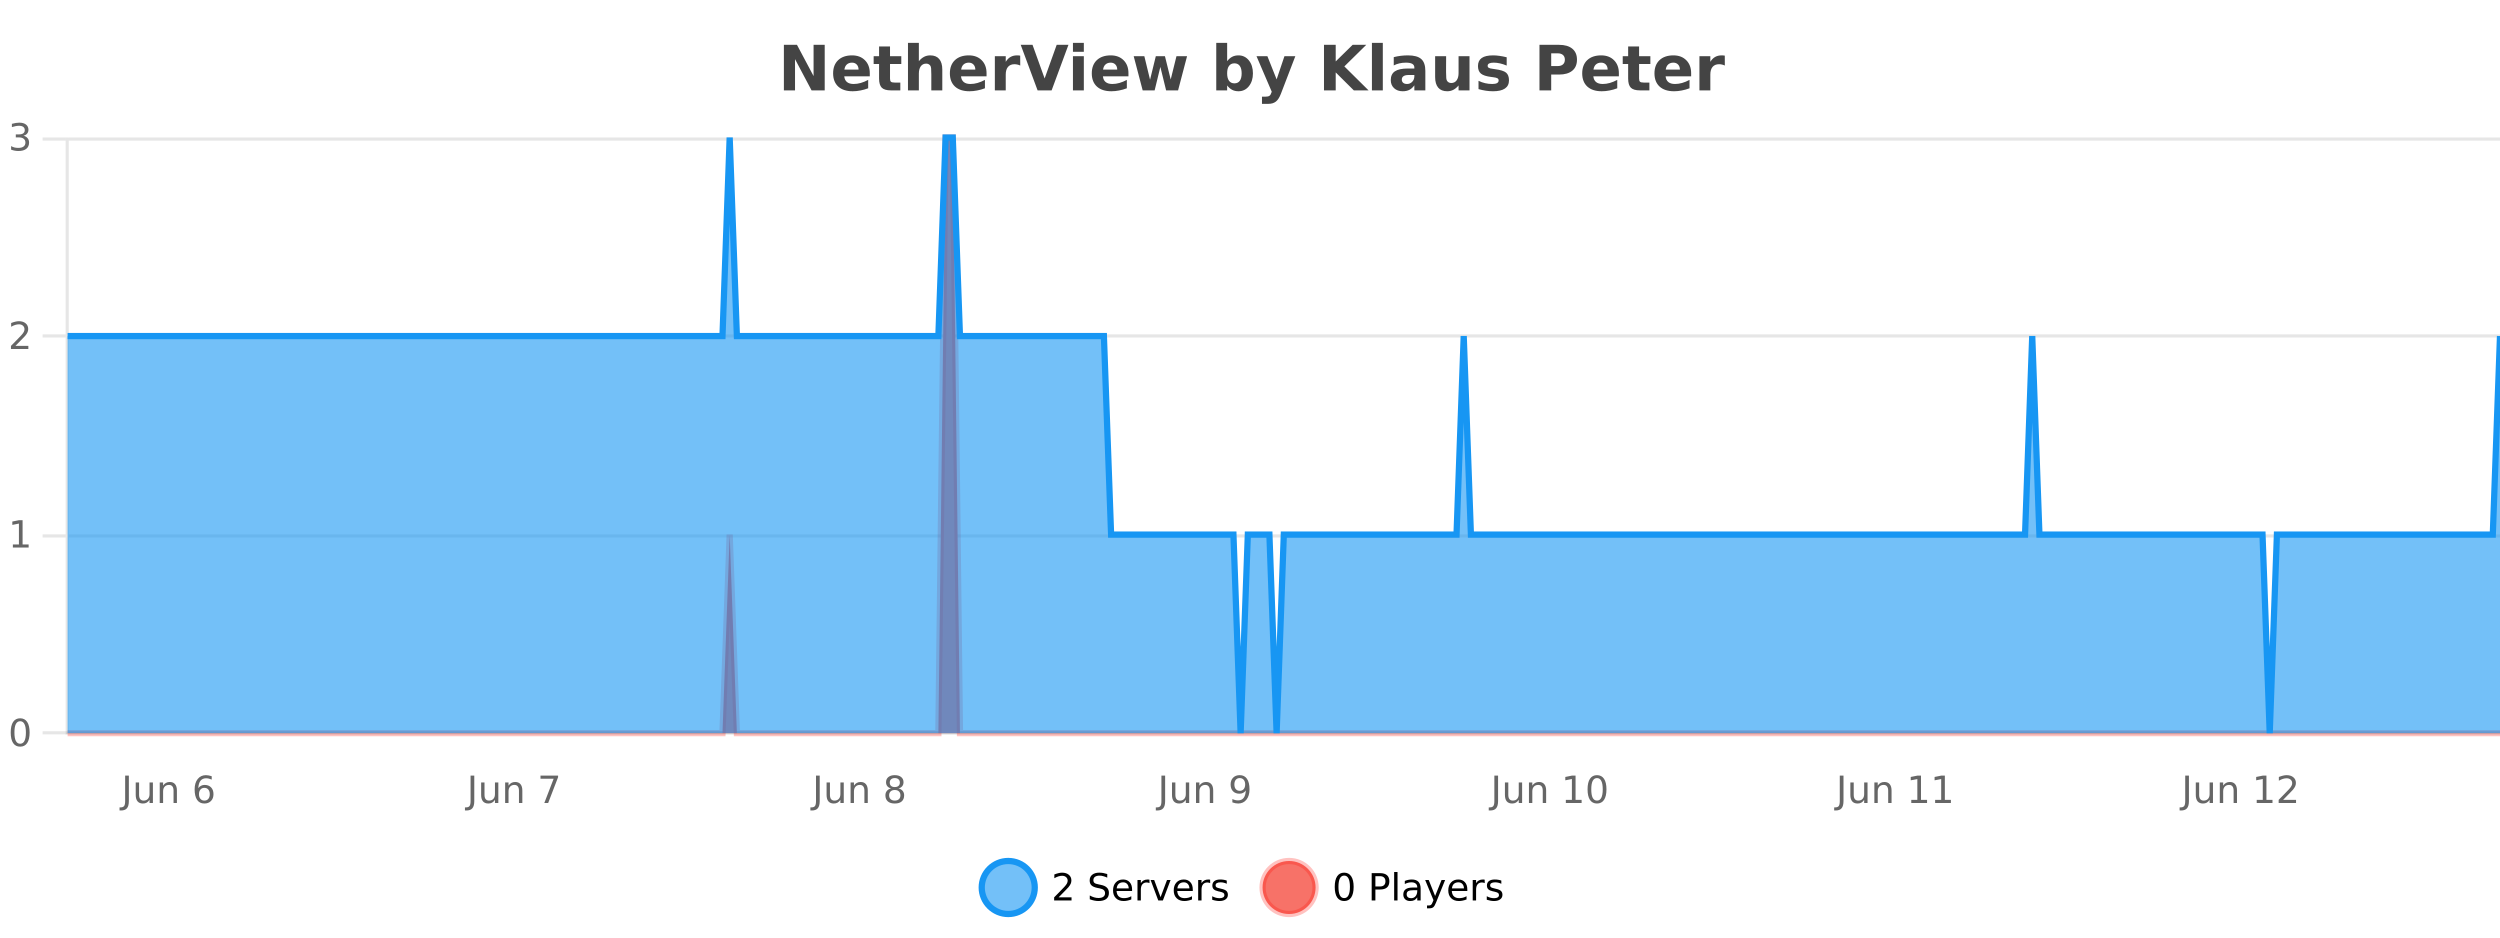 <?xml version="1.0" encoding="UTF-8"?>
<svg xmlns="http://www.w3.org/2000/svg" xmlns:xlink="http://www.w3.org/1999/xlink" width="800pt" height="300pt" viewBox="0 0 800 300" version="1.1">
<defs>
<clipPath id="clip1">
  <path d="M 285 263 L 360 263 L 360 300 L 285 300 Z M 285 263 "/>
</clipPath>
<clipPath id="clip2">
  <path d="M 375 263 L 450 263 L 450 300 L 375 300 Z M 375 263 "/>
</clipPath>
<clipPath id="clip3">
  <path d="M 21.633 44 L 800 44 L 800 234.602 L 21.633 234.602 Z M 21.633 44 "/>
</clipPath>
<clipPath id="clip4">
  <path d="M 20.633 43 L 800 43 L 800 235.602 L 20.633 235.602 Z M 20.633 43 "/>
</clipPath>
<clipPath id="clip5">
  <path d="M 21.633 44 L 800 44 L 800 234.602 L 21.633 234.602 Z M 21.633 44 "/>
</clipPath>
<clipPath id="clip6">
  <path d="M 20.633 43 L 800 43 L 800 235.602 L 20.633 235.602 Z M 20.633 43 "/>
</clipPath>
</defs>
<g id="surface556846">
<rect x="0" y="0" width="800" height="300" style="fill:rgb(100%,100%,100%);fill-opacity:1;stroke:none;"/>
<path style="fill:none;stroke-width:1;stroke-linecap:butt;stroke-linejoin:miter;stroke:rgb(0%,0%,0%);stroke-opacity:0.098;stroke-miterlimit:10;" d="M 22 234.5 L 800 234.5 "/>
<path style="fill:none;stroke-width:1;stroke-linecap:butt;stroke-linejoin:miter;stroke:rgb(0%,0%,0%);stroke-opacity:0.098;stroke-miterlimit:10;" d="M 13.633 234.5 L 21 234.5 "/>
<path style="fill:none;stroke-width:1;stroke-linecap:butt;stroke-linejoin:miter;stroke:rgb(0%,0%,0%);stroke-opacity:0.098;stroke-miterlimit:10;" d="M 22 171.5 L 800 171.5 "/>
<path style="fill:none;stroke-width:1;stroke-linecap:butt;stroke-linejoin:miter;stroke:rgb(0%,0%,0%);stroke-opacity:0.098;stroke-miterlimit:10;" d="M 13.633 171.5 L 21 171.5 "/>
<path style="fill:none;stroke-width:1;stroke-linecap:butt;stroke-linejoin:miter;stroke:rgb(0%,0%,0%);stroke-opacity:0.098;stroke-miterlimit:10;" d="M 22 107.5 L 800 107.5 "/>
<path style="fill:none;stroke-width:1;stroke-linecap:butt;stroke-linejoin:miter;stroke:rgb(0%,0%,0%);stroke-opacity:0.098;stroke-miterlimit:10;" d="M 13.633 107.5 L 21 107.5 "/>
<path style="fill:none;stroke-width:1;stroke-linecap:butt;stroke-linejoin:miter;stroke:rgb(0%,0%,0%);stroke-opacity:0.098;stroke-miterlimit:10;" d="M 22 44.5 L 800 44.5 "/>
<path style="fill:none;stroke-width:1;stroke-linecap:butt;stroke-linejoin:miter;stroke:rgb(0%,0%,0%);stroke-opacity:0.098;stroke-miterlimit:10;" d="M 13.633 44.5 L 21 44.5 "/>
<path style=" stroke:none;fill-rule:nonzero;fill:rgb(9.02%,58.824%,95.294%);fill-opacity:0.6;" d="M 331.121 284 C 331.121 288.688 327.324 292.484 322.637 292.484 C 317.953 292.484 314.152 288.688 314.152 284 C 314.152 279.312 317.953 275.516 322.637 275.516 C 327.324 275.516 331.121 279.312 331.121 284 Z M 331.121 284 "/>
<g clip-path="url(#clip1)" clip-rule="nonzero">
<path style="fill:none;stroke-width:2;stroke-linecap:butt;stroke-linejoin:miter;stroke:rgb(9.02%,58.824%,95.294%);stroke-opacity:1;stroke-miterlimit:10;" d="M 331.121 284 C 331.121 288.688 327.324 292.484 322.637 292.484 C 317.953 292.484 314.152 288.688 314.152 284 C 314.152 279.312 317.953 275.516 322.637 275.516 C 327.324 275.516 331.121 279.312 331.121 284 Z M 331.121 284 "/>
</g>
<path style=" stroke:none;fill-rule:nonzero;fill:rgb(0%,0%,0%);fill-opacity:1;" d="M 338.75 287.156 L 342.891 287.156 L 342.891 288.156 L 337.328 288.156 L 337.328 287.156 C 337.773 286.699 338.383 286.078 339.156 285.297 C 339.938 284.508 340.426 283.996 340.625 283.766 C 341.008 283.352 341.273 282.996 341.422 282.703 C 341.578 282.402 341.656 282.109 341.656 281.828 C 341.656 281.359 341.488 280.98 341.156 280.688 C 340.832 280.398 340.41 280.25 339.891 280.25 C 339.516 280.25 339.117 280.312 338.703 280.438 C 338.297 280.562 337.859 280.762 337.391 281.031 L 337.391 279.828 C 337.867 279.641 338.312 279.5 338.719 279.406 C 339.133 279.305 339.516 279.25 339.859 279.25 C 340.766 279.25 341.488 279.48 342.031 279.938 C 342.57 280.387 342.844 280.992 342.844 281.75 C 342.844 282.105 342.773 282.445 342.641 282.766 C 342.504 283.09 342.258 283.469 341.906 283.906 C 341.801 284.023 341.488 284.352 340.969 284.891 C 340.445 285.434 339.707 286.188 338.75 287.156 Z M 354.32 279.688 L 354.32 280.844 C 353.871 280.637 353.445 280.48 353.039 280.375 C 352.641 280.262 352.262 280.203 351.898 280.203 C 351.25 280.203 350.75 280.328 350.398 280.578 C 350.055 280.828 349.883 281.188 349.883 281.656 C 349.883 282.043 349.996 282.336 350.227 282.531 C 350.453 282.73 350.898 282.887 351.555 283 L 352.258 283.156 C 353.141 283.324 353.793 283.621 354.211 284.047 C 354.637 284.465 354.852 285.027 354.852 285.734 C 354.852 286.59 354.562 287.234 353.992 287.672 C 353.43 288.109 352.594 288.328 351.492 288.328 C 351.086 288.328 350.648 288.281 350.18 288.188 C 349.711 288.094 349.227 287.953 348.727 287.766 L 348.727 286.547 C 349.203 286.82 349.672 287.023 350.133 287.156 C 350.602 287.293 351.055 287.359 351.492 287.359 C 352.168 287.359 352.688 287.23 353.055 286.969 C 353.43 286.699 353.617 286.32 353.617 285.828 C 353.617 285.402 353.48 285.07 353.211 284.828 C 352.949 284.578 352.516 284.398 351.914 284.281 L 351.195 284.141 C 350.309 283.965 349.668 283.688 349.273 283.312 C 348.887 282.938 348.695 282.418 348.695 281.75 C 348.695 280.969 348.965 280.359 349.508 279.922 C 350.047 279.477 350.797 279.25 351.758 279.25 C 352.172 279.25 352.59 279.289 353.008 279.359 C 353.434 279.434 353.871 279.543 354.32 279.688 Z M 362.266 284.609 L 362.266 285.125 L 357.297 285.125 C 357.348 285.875 357.57 286.445 357.969 286.828 C 358.375 287.215 358.93 287.406 359.641 287.406 C 360.055 287.406 360.457 287.359 360.844 287.266 C 361.238 287.164 361.629 287.008 362.016 286.797 L 362.016 287.828 C 361.617 287.984 361.219 288.105 360.812 288.188 C 360.406 288.281 359.992 288.328 359.578 288.328 C 358.535 288.328 357.707 288.027 357.094 287.422 C 356.477 286.809 356.172 285.98 356.172 284.938 C 356.172 283.867 356.461 283.016 357.047 282.391 C 357.629 281.758 358.41 281.438 359.391 281.438 C 360.273 281.438 360.973 281.727 361.484 282.297 C 362.004 282.859 362.266 283.633 362.266 284.609 Z M 361.188 284.281 C 361.176 283.699 361.008 283.23 360.688 282.875 C 360.363 282.523 359.938 282.344 359.406 282.344 C 358.801 282.344 358.316 282.516 357.953 282.859 C 357.598 283.203 357.395 283.684 357.344 284.297 Z M 367.836 282.594 C 367.711 282.531 367.574 282.484 367.43 282.453 C 367.293 282.414 367.137 282.391 366.961 282.391 C 366.355 282.391 365.887 282.59 365.555 282.984 C 365.23 283.383 365.07 283.953 365.07 284.703 L 365.07 288.156 L 363.992 288.156 L 363.992 281.594 L 365.07 281.594 L 365.07 282.609 C 365.297 282.215 365.594 281.922 365.961 281.734 C 366.324 281.539 366.766 281.438 367.289 281.438 C 367.359 281.438 367.438 281.445 367.523 281.453 C 367.617 281.465 367.715 281.48 367.82 281.5 Z M 368.195 281.594 L 369.336 281.594 L 371.383 287.094 L 373.445 281.594 L 374.586 281.594 L 372.117 288.156 L 370.648 288.156 Z M 381.688 284.609 L 381.688 285.125 L 376.719 285.125 C 376.77 285.875 376.992 286.445 377.391 286.828 C 377.797 287.215 378.352 287.406 379.062 287.406 C 379.477 287.406 379.879 287.359 380.266 287.266 C 380.66 287.164 381.051 287.008 381.438 286.797 L 381.438 287.828 C 381.039 287.984 380.641 288.105 380.234 288.188 C 379.828 288.281 379.414 288.328 379 288.328 C 377.957 288.328 377.129 288.027 376.516 287.422 C 375.898 286.809 375.594 285.98 375.594 284.938 C 375.594 283.867 375.883 283.016 376.469 282.391 C 377.051 281.758 377.832 281.438 378.812 281.438 C 379.695 281.438 380.395 281.727 380.906 282.297 C 381.426 282.859 381.688 283.633 381.688 284.609 Z M 380.609 284.281 C 380.598 283.699 380.43 283.23 380.109 282.875 C 379.785 282.523 379.359 282.344 378.828 282.344 C 378.223 282.344 377.738 282.516 377.375 282.859 C 377.02 283.203 376.816 283.684 376.766 284.297 Z M 387.258 282.594 C 387.133 282.531 386.996 282.484 386.852 282.453 C 386.715 282.414 386.559 282.391 386.383 282.391 C 385.777 282.391 385.309 282.59 384.977 282.984 C 384.652 283.383 384.492 283.953 384.492 284.703 L 384.492 288.156 L 383.414 288.156 L 383.414 281.594 L 384.492 281.594 L 384.492 282.609 C 384.719 282.215 385.016 281.922 385.383 281.734 C 385.746 281.539 386.188 281.438 386.711 281.438 C 386.781 281.438 386.859 281.445 386.945 281.453 C 387.039 281.465 387.137 281.48 387.242 281.5 Z M 392.562 281.781 L 392.562 282.812 C 392.258 282.656 391.941 282.543 391.609 282.469 C 391.285 282.387 390.945 282.344 390.594 282.344 C 390.062 282.344 389.66 282.43 389.391 282.594 C 389.117 282.75 388.984 282.996 388.984 283.328 C 388.984 283.578 389.078 283.777 389.266 283.922 C 389.461 284.059 389.852 284.188 390.438 284.312 L 390.797 284.406 C 391.566 284.562 392.113 284.793 392.438 285.094 C 392.758 285.398 392.922 285.812 392.922 286.344 C 392.922 286.961 392.676 287.445 392.188 287.797 C 391.707 288.152 391.047 288.328 390.203 288.328 C 389.848 288.328 389.477 288.289 389.094 288.219 C 388.719 288.156 388.32 288.059 387.906 287.922 L 387.906 286.797 C 388.301 287.008 388.691 287.164 389.078 287.266 C 389.461 287.371 389.848 287.422 390.234 287.422 C 390.734 287.422 391.117 287.34 391.391 287.172 C 391.672 286.996 391.812 286.746 391.812 286.422 C 391.812 286.133 391.711 285.906 391.516 285.75 C 391.316 285.594 390.883 285.445 390.219 285.297 L 389.844 285.219 C 389.176 285.074 388.691 284.855 388.391 284.562 C 388.098 284.273 387.953 283.875 387.953 283.375 C 387.953 282.75 388.172 282.273 388.609 281.938 C 389.047 281.605 389.664 281.438 390.469 281.438 C 390.863 281.438 391.238 281.469 391.594 281.531 C 391.945 281.586 392.27 281.668 392.562 281.781 Z M 332.637 277.016 "/>
<path style=" stroke:none;fill-rule:nonzero;fill:rgb(96.863%,44.706%,40.784%);fill-opacity:1;" d="M 420.988 284 C 420.988 288.688 417.191 292.484 412.504 292.484 C 407.82 292.484 404.02 288.688 404.02 284 C 404.02 279.312 407.82 275.516 412.504 275.516 C 417.191 275.516 420.988 279.312 420.988 284 Z M 420.988 284 "/>
<g clip-path="url(#clip2)" clip-rule="nonzero">
<path style="fill:none;stroke-width:2;stroke-linecap:butt;stroke-linejoin:miter;stroke:rgb(100%,4.706%,0%);stroke-opacity:0.247;stroke-miterlimit:10;" d="M 420.988 284 C 420.988 288.688 417.191 292.484 412.504 292.484 C 407.82 292.484 404.02 288.688 404.02 284 C 404.02 279.312 407.82 275.516 412.504 275.516 C 417.191 275.516 420.988 279.312 420.988 284 Z M 420.988 284 "/>
</g>
<path style=" stroke:none;fill-rule:nonzero;fill:rgb(0%,0%,0%);fill-opacity:1;" d="M 430.133 280.188 C 429.527 280.188 429.07 280.492 428.758 281.094 C 428.453 281.688 428.305 282.59 428.305 283.797 C 428.305 284.996 428.453 285.898 428.758 286.5 C 429.07 287.094 429.527 287.391 430.133 287.391 C 430.746 287.391 431.203 287.094 431.508 286.5 C 431.82 285.898 431.977 284.996 431.977 283.797 C 431.977 282.59 431.82 281.688 431.508 281.094 C 431.203 280.492 430.746 280.188 430.133 280.188 Z M 430.133 279.25 C 431.109 279.25 431.859 279.641 432.383 280.422 C 432.902 281.195 433.164 282.32 433.164 283.797 C 433.164 285.266 432.902 286.391 432.383 287.172 C 431.859 287.945 431.109 288.328 430.133 288.328 C 429.152 288.328 428.402 287.945 427.883 287.172 C 427.371 286.391 427.117 285.266 427.117 283.797 C 427.117 282.32 427.371 281.195 427.883 280.422 C 428.402 279.641 429.152 279.25 430.133 279.25 Z M 440.125 280.375 L 440.125 283.672 L 441.609 283.672 C 442.16 283.672 442.586 283.531 442.891 283.25 C 443.191 282.961 443.344 282.547 443.344 282.016 C 443.344 281.496 443.191 281.094 442.891 280.812 C 442.586 280.523 442.16 280.375 441.609 280.375 Z M 438.938 279.406 L 441.609 279.406 C 442.598 279.406 443.344 279.633 443.844 280.078 C 444.344 280.516 444.594 281.164 444.594 282.016 C 444.594 282.883 444.344 283.539 443.844 283.984 C 443.344 284.422 442.598 284.641 441.609 284.641 L 440.125 284.641 L 440.125 288.156 L 438.938 288.156 Z M 446.129 279.031 L 447.207 279.031 L 447.207 288.156 L 446.129 288.156 Z M 452.445 284.859 C 451.578 284.859 450.977 284.961 450.633 285.156 C 450.297 285.355 450.133 285.695 450.133 286.172 C 450.133 286.559 450.258 286.867 450.508 287.094 C 450.766 287.312 451.109 287.422 451.539 287.422 C 452.141 287.422 452.621 287.215 452.977 286.797 C 453.34 286.371 453.523 285.805 453.523 285.094 L 453.523 284.859 Z M 454.602 284.406 L 454.602 288.156 L 453.523 288.156 L 453.523 287.156 C 453.273 287.555 452.965 287.852 452.602 288.047 C 452.234 288.234 451.789 288.328 451.258 288.328 C 450.578 288.328 450.043 288.141 449.648 287.766 C 449.25 287.383 449.055 286.875 449.055 286.25 C 449.055 285.512 449.297 284.953 449.789 284.578 C 450.289 284.203 451.027 284.016 452.008 284.016 L 453.523 284.016 L 453.523 283.906 C 453.523 283.406 453.355 283.023 453.023 282.75 C 452.699 282.48 452.246 282.344 451.664 282.344 C 451.289 282.344 450.918 282.391 450.555 282.484 C 450.199 282.578 449.859 282.715 449.539 282.891 L 449.539 281.891 C 449.934 281.734 450.312 281.621 450.68 281.547 C 451.055 281.477 451.418 281.438 451.773 281.438 C 452.719 281.438 453.43 281.684 453.898 282.172 C 454.367 282.664 454.602 283.406 454.602 284.406 Z M 459.551 288.766 C 459.246 289.547 458.949 290.055 458.66 290.297 C 458.367 290.535 457.98 290.656 457.504 290.656 L 456.645 290.656 L 456.645 289.75 L 457.27 289.75 C 457.57 289.75 457.801 289.676 457.957 289.531 C 458.121 289.395 458.305 289.066 458.504 288.547 L 458.707 288.047 L 456.051 281.594 L 457.191 281.594 L 459.238 286.719 L 461.301 281.594 L 462.441 281.594 Z M 469.543 284.609 L 469.543 285.125 L 464.574 285.125 C 464.625 285.875 464.848 286.445 465.246 286.828 C 465.652 287.215 466.207 287.406 466.918 287.406 C 467.332 287.406 467.734 287.359 468.121 287.266 C 468.516 287.164 468.906 287.008 469.293 286.797 L 469.293 287.828 C 468.895 287.984 468.496 288.105 468.09 288.188 C 467.684 288.281 467.27 288.328 466.855 288.328 C 465.812 288.328 464.984 288.027 464.371 287.422 C 463.754 286.809 463.449 285.98 463.449 284.938 C 463.449 283.867 463.738 283.016 464.324 282.391 C 464.906 281.758 465.688 281.438 466.668 281.438 C 467.551 281.438 468.25 281.727 468.762 282.297 C 469.281 282.859 469.543 283.633 469.543 284.609 Z M 468.465 284.281 C 468.453 283.699 468.285 283.23 467.965 282.875 C 467.641 282.523 467.215 282.344 466.684 282.344 C 466.078 282.344 465.594 282.516 465.23 282.859 C 464.875 283.203 464.672 283.684 464.621 284.297 Z M 475.113 282.594 C 474.988 282.531 474.852 282.484 474.707 282.453 C 474.57 282.414 474.414 282.391 474.238 282.391 C 473.633 282.391 473.164 282.59 472.832 282.984 C 472.508 283.383 472.348 283.953 472.348 284.703 L 472.348 288.156 L 471.27 288.156 L 471.27 281.594 L 472.348 281.594 L 472.348 282.609 C 472.574 282.215 472.871 281.922 473.238 281.734 C 473.602 281.539 474.043 281.438 474.566 281.438 C 474.637 281.438 474.715 281.445 474.801 281.453 C 474.895 281.465 474.992 281.48 475.098 281.5 Z M 480.422 281.781 L 480.422 282.812 C 480.117 282.656 479.801 282.543 479.469 282.469 C 479.145 282.387 478.805 282.344 478.453 282.344 C 477.922 282.344 477.52 282.43 477.25 282.594 C 476.977 282.75 476.844 282.996 476.844 283.328 C 476.844 283.578 476.938 283.777 477.125 283.922 C 477.32 284.059 477.711 284.188 478.297 284.312 L 478.656 284.406 C 479.426 284.562 479.973 284.793 480.297 285.094 C 480.617 285.398 480.781 285.812 480.781 286.344 C 480.781 286.961 480.535 287.445 480.047 287.797 C 479.566 288.152 478.906 288.328 478.062 288.328 C 477.707 288.328 477.336 288.289 476.953 288.219 C 476.578 288.156 476.18 288.059 475.766 287.922 L 475.766 286.797 C 476.16 287.008 476.551 287.164 476.938 287.266 C 477.32 287.371 477.707 287.422 478.094 287.422 C 478.594 287.422 478.977 287.34 479.25 287.172 C 479.531 286.996 479.672 286.746 479.672 286.422 C 479.672 286.133 479.57 285.906 479.375 285.75 C 479.176 285.594 478.742 285.445 478.078 285.297 L 477.703 285.219 C 477.035 285.074 476.551 284.855 476.25 284.562 C 475.957 284.273 475.812 283.875 475.812 283.375 C 475.812 282.75 476.031 282.273 476.469 281.938 C 476.906 281.605 477.523 281.438 478.328 281.438 C 478.723 281.438 479.098 281.469 479.453 281.531 C 479.805 281.586 480.129 281.668 480.422 281.781 Z M 422.504 277.016 "/>
<path style=" stroke:none;fill-rule:nonzero;fill:rgb(26.667%,26.667%,26.667%);fill-opacity:1;" d="M 250.844 14.344 L 255.031 14.344 L 260.344 24.344 L 260.344 14.344 L 263.906 14.344 L 263.906 28.922 L 259.703 28.922 L 254.406 18.922 L 254.406 28.922 L 250.844 28.922 Z M 278.332 23.422 L 278.332 24.422 L 270.16 24.422 C 270.242 25.246 270.539 25.859 271.051 26.266 C 271.559 26.672 272.27 26.875 273.176 26.875 C 273.914 26.875 274.668 26.766 275.441 26.547 C 276.211 26.328 277.004 26 277.816 25.562 L 277.816 28.25 C 276.992 28.562 276.164 28.797 275.332 28.953 C 274.508 29.117 273.684 29.203 272.863 29.203 C 270.883 29.203 269.34 28.703 268.238 27.703 C 267.145 26.695 266.598 25.281 266.598 23.469 C 266.598 21.68 267.133 20.273 268.207 19.25 C 269.289 18.23 270.773 17.719 272.66 17.719 C 274.379 17.719 275.754 18.242 276.785 19.281 C 277.816 20.312 278.332 21.695 278.332 23.422 Z M 274.738 22.266 C 274.738 21.602 274.543 21.062 274.16 20.656 C 273.773 20.25 273.27 20.047 272.645 20.047 C 271.965 20.047 271.414 20.242 270.988 20.625 C 270.57 21 270.309 21.547 270.207 22.266 Z M 284.805 14.875 L 284.805 17.984 L 288.414 17.984 L 288.414 20.484 L 284.805 20.484 L 284.805 25.125 C 284.805 25.637 284.902 25.98 285.102 26.156 C 285.309 26.336 285.711 26.422 286.305 26.422 L 288.102 26.422 L 288.102 28.922 L 285.102 28.922 C 283.727 28.922 282.746 28.637 282.164 28.062 C 281.59 27.48 281.305 26.5 281.305 25.125 L 281.305 20.484 L 279.57 20.484 L 279.57 17.984 L 281.305 17.984 L 281.305 14.875 Z M 301.535 22.266 L 301.535 28.922 L 298.02 28.922 L 298.02 23.844 C 298.02 22.887 297.996 22.23 297.957 21.875 C 297.914 21.512 297.84 21.246 297.738 21.078 C 297.602 20.852 297.414 20.672 297.176 20.547 C 296.945 20.422 296.68 20.359 296.379 20.359 C 295.648 20.359 295.074 20.641 294.66 21.203 C 294.242 21.766 294.035 22.547 294.035 23.547 L 294.035 28.922 L 290.551 28.922 L 290.551 13.719 L 294.035 13.719 L 294.035 19.578 C 294.566 18.945 295.129 18.477 295.723 18.172 C 296.316 17.871 296.965 17.719 297.676 17.719 C 298.945 17.719 299.902 18.109 300.551 18.891 C 301.207 19.664 301.535 20.789 301.535 22.266 Z M 315.695 23.422 L 315.695 24.422 L 307.523 24.422 C 307.605 25.246 307.902 25.859 308.414 26.266 C 308.922 26.672 309.633 26.875 310.539 26.875 C 311.277 26.875 312.031 26.766 312.805 26.547 C 313.574 26.328 314.367 26 315.18 25.562 L 315.18 28.25 C 314.355 28.562 313.527 28.797 312.695 28.953 C 311.871 29.117 311.047 29.203 310.227 29.203 C 308.246 29.203 306.703 28.703 305.602 27.703 C 304.508 26.695 303.961 25.281 303.961 23.469 C 303.961 21.68 304.496 20.273 305.57 19.25 C 306.652 18.23 308.137 17.719 310.023 17.719 C 311.742 17.719 313.117 18.242 314.148 19.281 C 315.18 20.312 315.695 21.695 315.695 23.422 Z M 312.102 22.266 C 312.102 21.602 311.906 21.062 311.523 20.656 C 311.137 20.25 310.633 20.047 310.008 20.047 C 309.328 20.047 308.777 20.242 308.352 20.625 C 307.934 21 307.672 21.547 307.57 22.266 Z M 326.477 20.969 C 326.164 20.824 325.855 20.719 325.555 20.656 C 325.25 20.586 324.949 20.547 324.648 20.547 C 323.742 20.547 323.043 20.836 322.555 21.406 C 322.074 21.98 321.836 22.805 321.836 23.875 L 321.836 28.922 L 318.352 28.922 L 318.352 17.984 L 321.836 17.984 L 321.836 19.781 C 322.281 19.062 322.797 18.543 323.383 18.219 C 323.965 17.887 324.664 17.719 325.477 17.719 C 325.602 17.719 325.73 17.727 325.867 17.734 C 326 17.746 326.199 17.766 326.461 17.797 Z M 326.625 14.344 L 330.406 14.344 L 334.281 25.109 L 338.141 14.344 L 341.906 14.344 L 336.516 28.922 L 332.031 28.922 Z M 343.344 17.984 L 346.828 17.984 L 346.828 28.922 L 343.344 28.922 Z M 343.344 13.719 L 346.828 13.719 L 346.828 16.578 L 343.344 16.578 Z M 361.105 23.422 L 361.105 24.422 L 352.934 24.422 C 353.016 25.246 353.312 25.859 353.824 26.266 C 354.332 26.672 355.043 26.875 355.949 26.875 C 356.688 26.875 357.441 26.766 358.215 26.547 C 358.984 26.328 359.777 26 360.59 25.562 L 360.59 28.25 C 359.766 28.562 358.938 28.797 358.105 28.953 C 357.281 29.117 356.457 29.203 355.637 29.203 C 353.656 29.203 352.113 28.703 351.012 27.703 C 349.918 26.695 349.371 25.281 349.371 23.469 C 349.371 21.68 349.906 20.273 350.98 19.25 C 352.062 18.23 353.547 17.719 355.434 17.719 C 357.152 17.719 358.527 18.242 359.559 19.281 C 360.59 20.312 361.105 21.695 361.105 23.422 Z M 357.512 22.266 C 357.512 21.602 357.316 21.062 356.934 20.656 C 356.547 20.25 356.043 20.047 355.418 20.047 C 354.738 20.047 354.188 20.242 353.762 20.625 C 353.344 21 353.082 21.547 352.98 22.266 Z M 362.781 17.984 L 366.188 17.984 L 368.016 25.516 L 369.859 17.984 L 372.781 17.984 L 374.625 25.438 L 376.469 17.984 L 379.859 17.984 L 376.984 28.922 L 373.156 28.922 L 371.312 21.406 L 369.484 28.922 L 365.656 28.922 Z M 395.016 26.672 C 395.766 26.672 396.336 26.402 396.734 25.859 C 397.129 25.309 397.328 24.512 397.328 23.469 C 397.328 22.43 397.129 21.637 396.734 21.094 C 396.336 20.543 395.766 20.266 395.016 20.266 C 394.266 20.266 393.688 20.543 393.281 21.094 C 392.883 21.637 392.688 22.43 392.688 23.469 C 392.688 24.5 392.883 25.293 393.281 25.844 C 393.688 26.398 394.266 26.672 395.016 26.672 Z M 392.688 19.578 C 393.176 18.945 393.711 18.477 394.297 18.172 C 394.879 17.871 395.551 17.719 396.312 17.719 C 397.664 17.719 398.773 18.258 399.641 19.328 C 400.504 20.402 400.938 21.781 400.938 23.469 C 400.938 25.148 400.504 26.523 399.641 27.594 C 398.773 28.668 397.664 29.203 396.312 29.203 C 395.551 29.203 394.879 29.051 394.297 28.75 C 393.711 28.449 393.176 27.98 392.688 27.344 L 392.688 28.922 L 389.203 28.922 L 389.203 13.719 L 392.688 13.719 Z M 402.082 17.984 L 405.566 17.984 L 408.52 25.406 L 411.02 17.984 L 414.504 17.984 L 409.91 29.953 C 409.449 31.172 408.91 32.02 408.285 32.5 C 407.668 32.988 406.863 33.234 405.863 33.234 L 403.832 33.234 L 403.832 30.938 L 404.926 30.938 C 405.52 30.938 405.949 30.844 406.223 30.656 C 406.492 30.469 406.699 30.129 406.848 29.641 L 406.957 29.344 Z M 423.676 14.344 L 427.426 14.344 L 427.426 19.656 L 432.848 14.344 L 437.207 14.344 L 430.191 21.25 L 437.941 28.922 L 433.223 28.922 L 427.426 23.172 L 427.426 28.922 L 423.676 28.922 Z M 439.016 13.719 L 442.5 13.719 L 442.5 28.922 L 439.016 28.922 Z M 450.766 24 C 450.035 24 449.488 24.125 449.125 24.375 C 448.758 24.617 448.578 24.98 448.578 25.469 C 448.578 25.906 448.723 26.25 449.016 26.5 C 449.316 26.75 449.727 26.875 450.25 26.875 C 450.906 26.875 451.457 26.641 451.906 26.172 C 452.363 25.703 452.594 25.117 452.594 24.406 L 452.594 24 Z M 456.109 22.688 L 456.109 28.922 L 452.594 28.922 L 452.594 27.297 C 452.125 27.965 451.594 28.449 451 28.75 C 450.414 29.051 449.703 29.203 448.859 29.203 C 447.734 29.203 446.816 28.875 446.109 28.219 C 445.398 27.555 445.047 26.695 445.047 25.641 C 445.047 24.359 445.484 23.422 446.359 22.828 C 447.242 22.227 448.633 21.922 450.531 21.922 L 452.594 21.922 L 452.594 21.641 C 452.594 21.09 452.375 20.688 451.938 20.438 C 451.5 20.18 450.816 20.047 449.891 20.047 C 449.141 20.047 448.441 20.125 447.797 20.281 C 447.148 20.43 446.551 20.648 446 20.938 L 446 18.281 C 446.75 18.094 447.5 17.953 448.25 17.859 C 449.008 17.766 449.77 17.719 450.531 17.719 C 452.5 17.719 453.922 18.109 454.797 18.891 C 455.672 19.664 456.109 20.93 456.109 22.688 Z M 459.242 24.656 L 459.242 17.984 L 462.758 17.984 L 462.758 19.078 C 462.758 19.672 462.75 20.418 462.742 21.312 C 462.742 22.211 462.742 22.805 462.742 23.094 C 462.742 23.98 462.762 24.617 462.805 25 C 462.855 25.387 462.934 25.668 463.039 25.844 C 463.184 26.074 463.371 26.25 463.602 26.375 C 463.828 26.5 464.094 26.562 464.398 26.562 C 465.125 26.562 465.699 26.281 466.117 25.719 C 466.531 25.156 466.742 24.383 466.742 23.391 L 466.742 17.984 L 470.242 17.984 L 470.242 28.922 L 466.742 28.922 L 466.742 27.344 C 466.211 27.98 465.648 28.449 465.055 28.75 C 464.469 29.051 463.824 29.203 463.117 29.203 C 461.855 29.203 460.891 28.82 460.227 28.047 C 459.57 27.266 459.242 26.137 459.242 24.656 Z M 482.141 18.328 L 482.141 20.984 C 481.398 20.672 480.68 20.438 479.984 20.281 C 479.285 20.125 478.625 20.047 478 20.047 C 477.344 20.047 476.852 20.133 476.531 20.297 C 476.207 20.465 476.047 20.719 476.047 21.062 C 476.047 21.344 476.164 21.559 476.406 21.703 C 476.656 21.852 477.094 21.961 477.719 22.031 L 478.344 22.125 C 480.133 22.355 481.336 22.73 481.953 23.25 C 482.566 23.773 482.875 24.59 482.875 25.703 C 482.875 26.871 482.441 27.746 481.578 28.328 C 480.723 28.914 479.445 29.203 477.75 29.203 C 477.02 29.203 476.27 29.145 475.5 29.031 C 474.727 28.918 473.938 28.746 473.125 28.516 L 473.125 25.859 C 473.82 26.203 474.535 26.461 475.266 26.625 C 475.992 26.793 476.738 26.875 477.5 26.875 C 478.188 26.875 478.703 26.781 479.047 26.594 C 479.391 26.406 479.562 26.125 479.562 25.75 C 479.562 25.438 479.441 25.211 479.203 25.062 C 478.961 24.906 478.488 24.789 477.781 24.703 L 477.172 24.625 C 475.609 24.43 474.516 24.07 473.891 23.547 C 473.266 23.016 472.953 22.215 472.953 21.141 C 472.953 19.984 473.348 19.125 474.141 18.562 C 474.941 18 476.16 17.719 477.797 17.719 C 478.441 17.719 479.117 17.773 479.828 17.875 C 480.535 17.969 481.305 18.121 482.141 18.328 Z M 492.633 14.344 L 498.867 14.344 C 500.719 14.344 502.141 14.758 503.133 15.578 C 504.133 16.402 504.633 17.574 504.633 19.094 C 504.633 20.625 504.133 21.805 503.133 22.625 C 502.141 23.449 500.719 23.859 498.867 23.859 L 496.383 23.859 L 496.383 28.922 L 492.633 28.922 Z M 496.383 17.062 L 496.383 21.141 L 498.461 21.141 C 499.188 21.141 499.75 20.965 500.148 20.609 C 500.555 20.258 500.758 19.75 500.758 19.094 C 500.758 18.449 500.555 17.949 500.148 17.594 C 499.75 17.242 499.188 17.062 498.461 17.062 Z M 518.039 23.422 L 518.039 24.422 L 509.867 24.422 C 509.949 25.246 510.246 25.859 510.758 26.266 C 511.266 26.672 511.977 26.875 512.883 26.875 C 513.621 26.875 514.375 26.766 515.148 26.547 C 515.918 26.328 516.711 26 517.523 25.562 L 517.523 28.25 C 516.699 28.562 515.871 28.797 515.039 28.953 C 514.215 29.117 513.391 29.203 512.57 29.203 C 510.59 29.203 509.047 28.703 507.945 27.703 C 506.852 26.695 506.305 25.281 506.305 23.469 C 506.305 21.68 506.84 20.273 507.914 19.25 C 508.996 18.23 510.48 17.719 512.367 17.719 C 514.086 17.719 515.461 18.242 516.492 19.281 C 517.523 20.312 518.039 21.695 518.039 23.422 Z M 514.445 22.266 C 514.445 21.602 514.25 21.062 513.867 20.656 C 513.48 20.25 512.977 20.047 512.352 20.047 C 511.672 20.047 511.121 20.242 510.695 20.625 C 510.277 21 510.016 21.547 509.914 22.266 Z M 524.508 14.875 L 524.508 17.984 L 528.117 17.984 L 528.117 20.484 L 524.508 20.484 L 524.508 25.125 C 524.508 25.637 524.605 25.98 524.805 26.156 C 525.012 26.336 525.414 26.422 526.008 26.422 L 527.805 26.422 L 527.805 28.922 L 524.805 28.922 C 523.43 28.922 522.449 28.637 521.867 28.062 C 521.293 27.48 521.008 26.5 521.008 25.125 L 521.008 20.484 L 519.273 20.484 L 519.273 17.984 L 521.008 17.984 L 521.008 14.875 Z M 541.164 23.422 L 541.164 24.422 L 532.992 24.422 C 533.074 25.246 533.371 25.859 533.883 26.266 C 534.391 26.672 535.102 26.875 536.008 26.875 C 536.746 26.875 537.5 26.766 538.273 26.547 C 539.043 26.328 539.836 26 540.648 25.562 L 540.648 28.25 C 539.824 28.562 538.996 28.797 538.164 28.953 C 537.34 29.117 536.516 29.203 535.695 29.203 C 533.715 29.203 532.172 28.703 531.07 27.703 C 529.977 26.695 529.43 25.281 529.43 23.469 C 529.43 21.68 529.965 20.273 531.039 19.25 C 532.121 18.23 533.605 17.719 535.492 17.719 C 537.211 17.719 538.586 18.242 539.617 19.281 C 540.648 20.312 541.164 21.695 541.164 23.422 Z M 537.57 22.266 C 537.57 21.602 537.375 21.062 536.992 20.656 C 536.605 20.25 536.102 20.047 535.477 20.047 C 534.797 20.047 534.246 20.242 533.82 20.625 C 533.402 21 533.141 21.547 533.039 22.266 Z M 551.945 20.969 C 551.633 20.824 551.324 20.719 551.023 20.656 C 550.719 20.586 550.418 20.547 550.117 20.547 C 549.211 20.547 548.512 20.836 548.023 21.406 C 547.543 21.98 547.305 22.805 547.305 23.875 L 547.305 28.922 L 543.82 28.922 L 543.82 17.984 L 547.305 17.984 L 547.305 19.781 C 547.75 19.062 548.266 18.543 548.852 18.219 C 549.434 17.887 550.133 17.719 550.945 17.719 C 551.07 17.719 551.199 17.727 551.336 17.734 C 551.469 17.746 551.668 17.766 551.93 17.797 Z M 249 10.359 "/>
<path style="fill:none;stroke-width:1;stroke-linecap:butt;stroke-linejoin:miter;stroke:rgb(0%,0%,0%);stroke-opacity:0.098;stroke-miterlimit:10;" d="M 21 234.5 L 801 234.5 "/>
<path style=" stroke:none;fill-rule:nonzero;fill:rgb(40%,40%,40%);fill-opacity:1;" d="M 40.047 248.203 L 41.234 248.203 L 41.234 256.344 C 41.234 257.395 41.031 258.16 40.625 258.641 C 40.227 259.117 39.586 259.359 38.703 259.359 L 38.25 259.359 L 38.25 258.359 L 38.625 258.359 C 39.145 258.359 39.508 258.211 39.719 257.922 C 39.938 257.629 40.047 257.102 40.047 256.344 Z M 43.43 254.359 L 43.43 250.391 L 44.508 250.391 L 44.508 254.328 C 44.508 254.945 44.625 255.406 44.867 255.719 C 45.117 256.031 45.48 256.188 45.961 256.188 C 46.543 256.188 47 256.008 47.336 255.641 C 47.68 255.266 47.852 254.758 47.852 254.109 L 47.852 250.391 L 48.93 250.391 L 48.93 256.953 L 47.852 256.953 L 47.852 255.938 C 47.59 256.344 47.289 256.648 46.945 256.844 C 46.602 257.031 46.199 257.125 45.742 257.125 C 44.98 257.125 44.402 256.891 44.008 256.422 C 43.621 255.953 43.43 255.266 43.43 254.359 Z M 46.148 250.234 Z M 56.613 252.984 L 56.613 256.953 L 55.535 256.953 L 55.535 253.031 C 55.535 252.406 55.41 251.945 55.16 251.641 C 54.918 251.328 54.559 251.172 54.082 251.172 C 53.496 251.172 53.035 251.359 52.691 251.734 C 52.355 252.102 52.191 252.605 52.191 253.25 L 52.191 256.953 L 51.113 256.953 L 51.113 250.391 L 52.191 250.391 L 52.191 251.406 C 52.449 251.012 52.754 250.719 53.098 250.531 C 53.449 250.336 53.855 250.234 54.316 250.234 C 55.066 250.234 55.633 250.469 56.02 250.938 C 56.414 251.398 56.613 252.078 56.613 252.984 Z M 65.406 252.109 C 64.875 252.109 64.453 252.293 64.141 252.656 C 63.828 253.023 63.672 253.516 63.672 254.141 C 63.672 254.777 63.828 255.277 64.141 255.641 C 64.453 256.008 64.875 256.188 65.406 256.188 C 65.938 256.188 66.352 256.008 66.656 255.641 C 66.969 255.277 67.125 254.777 67.125 254.141 C 67.125 253.516 66.969 253.023 66.656 252.656 C 66.352 252.293 65.938 252.109 65.406 252.109 Z M 67.75 248.391 L 67.75 249.469 C 67.445 249.336 67.145 249.23 66.844 249.156 C 66.539 249.086 66.242 249.047 65.953 249.047 C 65.172 249.047 64.57 249.312 64.156 249.844 C 63.75 250.367 63.516 251.156 63.453 252.219 C 63.68 251.887 63.969 251.633 64.312 251.453 C 64.664 251.266 65.051 251.172 65.469 251.172 C 66.344 251.172 67.035 251.438 67.547 251.969 C 68.055 252.5 68.312 253.227 68.312 254.141 C 68.312 255.047 68.047 255.773 67.516 256.312 C 66.984 256.855 66.281 257.125 65.406 257.125 C 64.383 257.125 63.609 256.742 63.078 255.969 C 62.547 255.188 62.281 254.062 62.281 252.594 C 62.281 251.211 62.609 250.105 63.266 249.281 C 63.922 248.461 64.801 248.047 65.906 248.047 C 66.195 248.047 66.492 248.078 66.797 248.141 C 67.098 248.195 67.414 248.277 67.75 248.391 Z M 38.875 245.816 "/>
<path style=" stroke:none;fill-rule:nonzero;fill:rgb(40%,40%,40%);fill-opacity:1;" d="M 150.582 248.203 L 151.77 248.203 L 151.77 256.344 C 151.77 257.395 151.566 258.16 151.16 258.641 C 150.762 259.117 150.121 259.359 149.238 259.359 L 148.785 259.359 L 148.785 258.359 L 149.16 258.359 C 149.68 258.359 150.043 258.211 150.254 257.922 C 150.473 257.629 150.582 257.102 150.582 256.344 Z M 153.965 254.359 L 153.965 250.391 L 155.043 250.391 L 155.043 254.328 C 155.043 254.945 155.16 255.406 155.402 255.719 C 155.652 256.031 156.016 256.188 156.496 256.188 C 157.078 256.188 157.535 256.008 157.871 255.641 C 158.215 255.266 158.387 254.758 158.387 254.109 L 158.387 250.391 L 159.465 250.391 L 159.465 256.953 L 158.387 256.953 L 158.387 255.938 C 158.125 256.344 157.824 256.648 157.48 256.844 C 157.137 257.031 156.734 257.125 156.277 257.125 C 155.516 257.125 154.938 256.891 154.543 256.422 C 154.156 255.953 153.965 255.266 153.965 254.359 Z M 156.684 250.234 Z M 167.148 252.984 L 167.148 256.953 L 166.07 256.953 L 166.07 253.031 C 166.07 252.406 165.945 251.945 165.695 251.641 C 165.453 251.328 165.094 251.172 164.617 251.172 C 164.031 251.172 163.57 251.359 163.227 251.734 C 162.891 252.102 162.727 252.605 162.727 253.25 L 162.727 256.953 L 161.648 256.953 L 161.648 250.391 L 162.727 250.391 L 162.727 251.406 C 162.984 251.012 163.289 250.719 163.633 250.531 C 163.984 250.336 164.391 250.234 164.852 250.234 C 165.602 250.234 166.168 250.469 166.555 250.938 C 166.949 251.398 167.148 252.078 167.148 252.984 Z M 172.961 248.203 L 178.586 248.203 L 178.586 248.703 L 175.414 256.953 L 174.18 256.953 L 177.164 249.203 L 172.961 249.203 Z M 149.41 245.816 "/>
<path style=" stroke:none;fill-rule:nonzero;fill:rgb(40%,40%,40%);fill-opacity:1;" d="M 261.121 248.203 L 262.309 248.203 L 262.309 256.344 C 262.309 257.395 262.105 258.16 261.699 258.641 C 261.301 259.117 260.66 259.359 259.777 259.359 L 259.324 259.359 L 259.324 258.359 L 259.699 258.359 C 260.219 258.359 260.582 258.211 260.793 257.922 C 261.012 257.629 261.121 257.102 261.121 256.344 Z M 264.504 254.359 L 264.504 250.391 L 265.582 250.391 L 265.582 254.328 C 265.582 254.945 265.699 255.406 265.941 255.719 C 266.191 256.031 266.555 256.188 267.035 256.188 C 267.617 256.188 268.074 256.008 268.41 255.641 C 268.754 255.266 268.926 254.758 268.926 254.109 L 268.926 250.391 L 270.004 250.391 L 270.004 256.953 L 268.926 256.953 L 268.926 255.938 C 268.664 256.344 268.363 256.648 268.02 256.844 C 267.676 257.031 267.273 257.125 266.816 257.125 C 266.055 257.125 265.477 256.891 265.082 256.422 C 264.695 255.953 264.504 255.266 264.504 254.359 Z M 267.223 250.234 Z M 277.688 252.984 L 277.688 256.953 L 276.609 256.953 L 276.609 253.031 C 276.609 252.406 276.484 251.945 276.234 251.641 C 275.992 251.328 275.633 251.172 275.156 251.172 C 274.57 251.172 274.109 251.359 273.766 251.734 C 273.43 252.102 273.266 252.605 273.266 253.25 L 273.266 256.953 L 272.188 256.953 L 272.188 250.391 L 273.266 250.391 L 273.266 251.406 C 273.523 251.012 273.828 250.719 274.172 250.531 C 274.523 250.336 274.93 250.234 275.391 250.234 C 276.141 250.234 276.707 250.469 277.094 250.938 C 277.488 251.398 277.688 252.078 277.688 252.984 Z M 286.328 252.797 C 285.766 252.797 285.32 252.949 285 253.25 C 284.676 253.555 284.516 253.965 284.516 254.484 C 284.516 255.016 284.676 255.434 285 255.734 C 285.32 256.039 285.766 256.188 286.328 256.188 C 286.891 256.188 287.332 256.039 287.656 255.734 C 287.977 255.434 288.141 255.016 288.141 254.484 C 288.141 253.965 287.977 253.555 287.656 253.25 C 287.344 252.949 286.898 252.797 286.328 252.797 Z M 285.141 252.297 C 284.641 252.172 284.242 251.938 283.953 251.594 C 283.672 251.242 283.531 250.812 283.531 250.312 C 283.531 249.617 283.781 249.062 284.281 248.656 C 284.781 248.25 285.461 248.047 286.328 248.047 C 287.203 248.047 287.883 248.25 288.375 248.656 C 288.875 249.062 289.125 249.617 289.125 250.312 C 289.125 250.812 288.984 251.242 288.703 251.594 C 288.422 251.938 288.023 252.172 287.516 252.297 C 288.086 252.434 288.531 252.695 288.844 253.078 C 289.164 253.465 289.328 253.934 289.328 254.484 C 289.328 255.34 289.066 255.996 288.547 256.453 C 288.035 256.902 287.297 257.125 286.328 257.125 C 285.367 257.125 284.629 256.902 284.109 256.453 C 283.586 255.996 283.328 255.34 283.328 254.484 C 283.328 253.934 283.488 253.465 283.812 253.078 C 284.133 252.695 284.578 252.434 285.141 252.297 Z M 284.719 250.422 C 284.719 250.883 284.859 251.234 285.141 251.484 C 285.422 251.734 285.816 251.859 286.328 251.859 C 286.836 251.859 287.234 251.734 287.516 251.484 C 287.805 251.234 287.953 250.883 287.953 250.422 C 287.953 249.977 287.805 249.625 287.516 249.375 C 287.234 249.117 286.836 248.984 286.328 248.984 C 285.816 248.984 285.422 249.117 285.141 249.375 C 284.859 249.625 284.719 249.977 284.719 250.422 Z M 259.949 245.816 "/>
<path style=" stroke:none;fill-rule:nonzero;fill:rgb(40%,40%,40%);fill-opacity:1;" d="M 371.656 248.203 L 372.844 248.203 L 372.844 256.344 C 372.844 257.395 372.641 258.16 372.234 258.641 C 371.836 259.117 371.195 259.359 370.312 259.359 L 369.859 259.359 L 369.859 258.359 L 370.234 258.359 C 370.754 258.359 371.117 258.211 371.328 257.922 C 371.547 257.629 371.656 257.102 371.656 256.344 Z M 375.039 254.359 L 375.039 250.391 L 376.117 250.391 L 376.117 254.328 C 376.117 254.945 376.234 255.406 376.477 255.719 C 376.727 256.031 377.09 256.188 377.57 256.188 C 378.152 256.188 378.609 256.008 378.945 255.641 C 379.289 255.266 379.461 254.758 379.461 254.109 L 379.461 250.391 L 380.539 250.391 L 380.539 256.953 L 379.461 256.953 L 379.461 255.938 C 379.199 256.344 378.898 256.648 378.555 256.844 C 378.211 257.031 377.809 257.125 377.352 257.125 C 376.59 257.125 376.012 256.891 375.617 256.422 C 375.23 255.953 375.039 255.266 375.039 254.359 Z M 377.758 250.234 Z M 388.223 252.984 L 388.223 256.953 L 387.145 256.953 L 387.145 253.031 C 387.145 252.406 387.02 251.945 386.77 251.641 C 386.527 251.328 386.168 251.172 385.691 251.172 C 385.105 251.172 384.645 251.359 384.301 251.734 C 383.965 252.102 383.801 252.605 383.801 253.25 L 383.801 256.953 L 382.723 256.953 L 382.723 250.391 L 383.801 250.391 L 383.801 251.406 C 384.059 251.012 384.363 250.719 384.707 250.531 C 385.059 250.336 385.465 250.234 385.926 250.234 C 386.676 250.234 387.242 250.469 387.629 250.938 C 388.023 251.398 388.223 252.078 388.223 252.984 Z M 394.359 256.766 L 394.359 255.688 C 394.66 255.836 394.961 255.945 395.266 256.016 C 395.566 256.09 395.867 256.125 396.172 256.125 C 396.953 256.125 397.547 255.867 397.953 255.344 C 398.367 254.812 398.602 254.012 398.656 252.938 C 398.438 253.281 398.148 253.543 397.797 253.719 C 397.453 253.898 397.066 253.984 396.641 253.984 C 395.766 253.984 395.07 253.727 394.562 253.203 C 394.051 252.672 393.797 251.945 393.797 251.016 C 393.797 250.121 394.062 249.402 394.594 248.859 C 395.125 248.32 395.832 248.047 396.719 248.047 C 397.727 248.047 398.5 248.438 399.031 249.219 C 399.57 249.992 399.844 251.117 399.844 252.594 C 399.844 253.969 399.516 255.07 398.859 255.891 C 398.203 256.715 397.32 257.125 396.219 257.125 C 395.914 257.125 395.613 257.094 395.312 257.031 C 395.008 256.977 394.691 256.891 394.359 256.766 Z M 396.719 253.062 C 397.25 253.062 397.672 252.883 397.984 252.516 C 398.297 252.152 398.453 251.652 398.453 251.016 C 398.453 250.391 398.297 249.898 397.984 249.531 C 397.672 249.168 397.25 248.984 396.719 248.984 C 396.188 248.984 395.766 249.168 395.453 249.531 C 395.148 249.898 395 250.391 395 251.016 C 395 251.652 395.148 252.152 395.453 252.516 C 395.766 252.883 396.188 253.062 396.719 253.062 Z M 370.484 245.816 "/>
<path style=" stroke:none;fill-rule:nonzero;fill:rgb(40%,40%,40%);fill-opacity:1;" d="M 478.195 248.203 L 479.383 248.203 L 479.383 256.344 C 479.383 257.395 479.18 258.16 478.773 258.641 C 478.375 259.117 477.734 259.359 476.852 259.359 L 476.398 259.359 L 476.398 258.359 L 476.773 258.359 C 477.293 258.359 477.656 258.211 477.867 257.922 C 478.086 257.629 478.195 257.102 478.195 256.344 Z M 481.578 254.359 L 481.578 250.391 L 482.656 250.391 L 482.656 254.328 C 482.656 254.945 482.773 255.406 483.016 255.719 C 483.266 256.031 483.629 256.188 484.109 256.188 C 484.691 256.188 485.148 256.008 485.484 255.641 C 485.828 255.266 486 254.758 486 254.109 L 486 250.391 L 487.078 250.391 L 487.078 256.953 L 486 256.953 L 486 255.938 C 485.738 256.344 485.438 256.648 485.094 256.844 C 484.75 257.031 484.348 257.125 483.891 257.125 C 483.129 257.125 482.551 256.891 482.156 256.422 C 481.77 255.953 481.578 255.266 481.578 254.359 Z M 484.297 250.234 Z M 494.762 252.984 L 494.762 256.953 L 493.684 256.953 L 493.684 253.031 C 493.684 252.406 493.559 251.945 493.309 251.641 C 493.066 251.328 492.707 251.172 492.23 251.172 C 491.645 251.172 491.184 251.359 490.84 251.734 C 490.504 252.102 490.34 252.605 490.34 253.25 L 490.34 256.953 L 489.262 256.953 L 489.262 250.391 L 490.34 250.391 L 490.34 251.406 C 490.598 251.012 490.902 250.719 491.246 250.531 C 491.598 250.336 492.004 250.234 492.465 250.234 C 493.215 250.234 493.781 250.469 494.168 250.938 C 494.562 251.398 494.762 252.078 494.762 252.984 Z M 501.07 255.953 L 503.008 255.953 L 503.008 249.281 L 500.898 249.703 L 500.898 248.625 L 502.992 248.203 L 504.18 248.203 L 504.18 255.953 L 506.117 255.953 L 506.117 256.953 L 501.07 256.953 Z M 511.035 248.984 C 510.43 248.984 509.973 249.289 509.66 249.891 C 509.355 250.484 509.207 251.387 509.207 252.594 C 509.207 253.793 509.355 254.695 509.66 255.297 C 509.973 255.891 510.43 256.188 511.035 256.188 C 511.648 256.188 512.105 255.891 512.41 255.297 C 512.723 254.695 512.879 253.793 512.879 252.594 C 512.879 251.387 512.723 250.484 512.41 249.891 C 512.105 249.289 511.648 248.984 511.035 248.984 Z M 511.035 248.047 C 512.012 248.047 512.762 248.438 513.285 249.219 C 513.805 249.992 514.066 251.117 514.066 252.594 C 514.066 254.062 513.805 255.188 513.285 255.969 C 512.762 256.742 512.012 257.125 511.035 257.125 C 510.055 257.125 509.305 256.742 508.785 255.969 C 508.273 255.188 508.02 254.062 508.02 252.594 C 508.02 251.117 508.273 249.992 508.785 249.219 C 509.305 248.438 510.055 248.047 511.035 248.047 Z M 477.023 245.816 "/>
<path style=" stroke:none;fill-rule:nonzero;fill:rgb(40%,40%,40%);fill-opacity:1;" d="M 588.73 248.203 L 589.918 248.203 L 589.918 256.344 C 589.918 257.395 589.715 258.16 589.309 258.641 C 588.91 259.117 588.27 259.359 587.387 259.359 L 586.934 259.359 L 586.934 258.359 L 587.309 258.359 C 587.828 258.359 588.191 258.211 588.402 257.922 C 588.621 257.629 588.73 257.102 588.73 256.344 Z M 592.113 254.359 L 592.113 250.391 L 593.191 250.391 L 593.191 254.328 C 593.191 254.945 593.309 255.406 593.551 255.719 C 593.801 256.031 594.164 256.188 594.645 256.188 C 595.227 256.188 595.684 256.008 596.02 255.641 C 596.363 255.266 596.535 254.758 596.535 254.109 L 596.535 250.391 L 597.613 250.391 L 597.613 256.953 L 596.535 256.953 L 596.535 255.938 C 596.273 256.344 595.973 256.648 595.629 256.844 C 595.285 257.031 594.883 257.125 594.426 257.125 C 593.664 257.125 593.086 256.891 592.691 256.422 C 592.305 255.953 592.113 255.266 592.113 254.359 Z M 594.832 250.234 Z M 605.297 252.984 L 605.297 256.953 L 604.219 256.953 L 604.219 253.031 C 604.219 252.406 604.094 251.945 603.844 251.641 C 603.602 251.328 603.242 251.172 602.766 251.172 C 602.18 251.172 601.719 251.359 601.375 251.734 C 601.039 252.102 600.875 252.605 600.875 253.25 L 600.875 256.953 L 599.797 256.953 L 599.797 250.391 L 600.875 250.391 L 600.875 251.406 C 601.133 251.012 601.438 250.719 601.781 250.531 C 602.133 250.336 602.539 250.234 603 250.234 C 603.75 250.234 604.316 250.469 604.703 250.938 C 605.098 251.398 605.297 252.078 605.297 252.984 Z M 611.609 255.953 L 613.547 255.953 L 613.547 249.281 L 611.438 249.703 L 611.438 248.625 L 613.531 248.203 L 614.719 248.203 L 614.719 255.953 L 616.656 255.953 L 616.656 256.953 L 611.609 256.953 Z M 619.242 255.953 L 621.18 255.953 L 621.18 249.281 L 619.07 249.703 L 619.07 248.625 L 621.164 248.203 L 622.352 248.203 L 622.352 255.953 L 624.289 255.953 L 624.289 256.953 L 619.242 256.953 Z M 587.559 245.816 "/>
<path style=" stroke:none;fill-rule:nonzero;fill:rgb(40%,40%,40%);fill-opacity:1;" d="M 699.27 248.203 L 700.457 248.203 L 700.457 256.344 C 700.457 257.395 700.254 258.16 699.848 258.641 C 699.449 259.117 698.809 259.359 697.926 259.359 L 697.473 259.359 L 697.473 258.359 L 697.848 258.359 C 698.367 258.359 698.73 258.211 698.941 257.922 C 699.16 257.629 699.27 257.102 699.27 256.344 Z M 702.652 254.359 L 702.652 250.391 L 703.73 250.391 L 703.73 254.328 C 703.73 254.945 703.848 255.406 704.09 255.719 C 704.34 256.031 704.703 256.188 705.184 256.188 C 705.766 256.188 706.223 256.008 706.559 255.641 C 706.902 255.266 707.074 254.758 707.074 254.109 L 707.074 250.391 L 708.152 250.391 L 708.152 256.953 L 707.074 256.953 L 707.074 255.938 C 706.812 256.344 706.512 256.648 706.168 256.844 C 705.824 257.031 705.422 257.125 704.965 257.125 C 704.203 257.125 703.625 256.891 703.23 256.422 C 702.844 255.953 702.652 255.266 702.652 254.359 Z M 705.371 250.234 Z M 715.836 252.984 L 715.836 256.953 L 714.758 256.953 L 714.758 253.031 C 714.758 252.406 714.633 251.945 714.383 251.641 C 714.141 251.328 713.781 251.172 713.305 251.172 C 712.719 251.172 712.258 251.359 711.914 251.734 C 711.578 252.102 711.414 252.605 711.414 253.25 L 711.414 256.953 L 710.336 256.953 L 710.336 250.391 L 711.414 250.391 L 711.414 251.406 C 711.672 251.012 711.977 250.719 712.32 250.531 C 712.672 250.336 713.078 250.234 713.539 250.234 C 714.289 250.234 714.855 250.469 715.242 250.938 C 715.637 251.398 715.836 252.078 715.836 252.984 Z M 722.148 255.953 L 724.086 255.953 L 724.086 249.281 L 721.977 249.703 L 721.977 248.625 L 724.07 248.203 L 725.258 248.203 L 725.258 255.953 L 727.195 255.953 L 727.195 256.953 L 722.148 256.953 Z M 730.594 255.953 L 734.734 255.953 L 734.734 256.953 L 729.172 256.953 L 729.172 255.953 C 729.617 255.496 730.227 254.875 731 254.094 C 731.781 253.305 732.27 252.793 732.469 252.562 C 732.852 252.148 733.117 251.793 733.266 251.5 C 733.422 251.199 733.5 250.906 733.5 250.625 C 733.5 250.156 733.332 249.777 733 249.484 C 732.676 249.195 732.254 249.047 731.734 249.047 C 731.359 249.047 730.961 249.109 730.547 249.234 C 730.141 249.359 729.703 249.559 729.234 249.828 L 729.234 248.625 C 729.711 248.438 730.156 248.297 730.562 248.203 C 730.977 248.102 731.359 248.047 731.703 248.047 C 732.609 248.047 733.332 248.277 733.875 248.734 C 734.414 249.184 734.688 249.789 734.688 250.547 C 734.688 250.902 734.617 251.242 734.484 251.562 C 734.348 251.887 734.102 252.266 733.75 252.703 C 733.645 252.82 733.332 253.148 732.812 253.688 C 732.289 254.23 731.551 254.984 730.594 255.953 Z M 698.098 245.816 "/>
<path style="fill:none;stroke-width:1;stroke-linecap:butt;stroke-linejoin:miter;stroke:rgb(0%,0%,0%);stroke-opacity:0.098;stroke-miterlimit:10;" d="M 21.5 44 L 21.5 235 "/>
<path style=" stroke:none;fill-rule:nonzero;fill:rgb(40%,40%,40%);fill-opacity:1;" d="M 6.445 230.789 C 5.84 230.789 5.383 231.094 5.07 231.695 C 4.766 232.289 4.617 233.191 4.617 234.398 C 4.617 235.598 4.766 236.5 5.07 237.102 C 5.383 237.695 5.84 237.992 6.445 237.992 C 7.059 237.992 7.516 237.695 7.82 237.102 C 8.133 236.5 8.289 235.598 8.289 234.398 C 8.289 233.191 8.133 232.289 7.82 231.695 C 7.516 231.094 7.059 230.789 6.445 230.789 Z M 6.445 229.852 C 7.422 229.852 8.172 230.242 8.695 231.023 C 9.215 231.797 9.477 232.922 9.477 234.398 C 9.477 235.867 9.215 236.992 8.695 237.773 C 8.172 238.547 7.422 238.93 6.445 238.93 C 5.465 238.93 4.715 238.547 4.195 237.773 C 3.684 236.992 3.43 235.867 3.43 234.398 C 3.43 232.922 3.684 231.797 4.195 231.023 C 4.715 230.242 5.465 229.852 6.445 229.852 Z M 2.633 227.617 "/>
<path style=" stroke:none;fill-rule:nonzero;fill:rgb(40%,40%,40%);fill-opacity:1;" d="M 4.117 174.219 L 6.055 174.219 L 6.055 167.547 L 3.945 167.969 L 3.945 166.891 L 6.039 166.469 L 7.227 166.469 L 7.227 174.219 L 9.164 174.219 L 9.164 175.219 L 4.117 175.219 Z M 2.633 164.082 "/>
<path style=" stroke:none;fill-rule:nonzero;fill:rgb(40%,40%,40%);fill-opacity:1;" d="M 4.93 110.688 L 9.07 110.688 L 9.07 111.688 L 3.508 111.688 L 3.508 110.688 C 3.953 110.23 4.562 109.609 5.336 108.828 C 6.117 108.039 6.605 107.527 6.805 107.297 C 7.188 106.883 7.453 106.527 7.602 106.234 C 7.758 105.934 7.836 105.641 7.836 105.359 C 7.836 104.891 7.668 104.512 7.336 104.219 C 7.012 103.93 6.59 103.781 6.07 103.781 C 5.695 103.781 5.297 103.844 4.883 103.969 C 4.477 104.094 4.039 104.293 3.57 104.562 L 3.57 103.359 C 4.047 103.172 4.492 103.031 4.898 102.938 C 5.312 102.836 5.695 102.781 6.039 102.781 C 6.945 102.781 7.668 103.012 8.211 103.469 C 8.75 103.918 9.023 104.523 9.023 105.281 C 9.023 105.637 8.953 105.977 8.82 106.297 C 8.684 106.621 8.438 107 8.086 107.438 C 7.98 107.555 7.668 107.883 7.148 108.422 C 6.625 108.965 5.887 109.719 4.93 110.688 Z M 2.633 100.551 "/>
<path style=" stroke:none;fill-rule:nonzero;fill:rgb(40%,40%,40%);fill-opacity:1;" d="M 7.508 43.438 C 8.07 43.562 8.508 43.82 8.82 44.203 C 9.141 44.578 9.305 45.047 9.305 45.609 C 9.305 46.477 9.008 47.148 8.414 47.625 C 7.82 48.094 6.977 48.328 5.883 48.328 C 5.516 48.328 5.137 48.289 4.742 48.219 C 4.355 48.148 3.961 48.039 3.555 47.891 L 3.555 46.75 C 3.875 46.938 4.23 47.086 4.617 47.188 C 5.012 47.281 5.422 47.328 5.852 47.328 C 6.59 47.328 7.152 47.184 7.539 46.891 C 7.934 46.602 8.133 46.172 8.133 45.609 C 8.133 45.102 7.949 44.699 7.586 44.406 C 7.219 44.117 6.719 43.969 6.086 43.969 L 5.055 43.969 L 5.055 43 L 6.133 43 C 6.703 43 7.148 42.887 7.461 42.656 C 7.773 42.418 7.93 42.078 7.93 41.641 C 7.93 41.195 7.766 40.852 7.445 40.609 C 7.133 40.371 6.68 40.25 6.086 40.25 C 5.75 40.25 5.398 40.289 5.023 40.359 C 4.656 40.422 4.25 40.527 3.805 40.672 L 3.805 39.625 C 4.262 39.5 4.684 39.406 5.07 39.344 C 5.465 39.281 5.836 39.25 6.18 39.25 C 7.086 39.25 7.797 39.453 8.32 39.859 C 8.84 40.266 9.102 40.82 9.102 41.516 C 9.102 42.008 8.961 42.418 8.68 42.75 C 8.406 43.086 8.016 43.312 7.508 43.438 Z M 2.633 37.016 "/>
<g clip-path="url(#clip3)" clip-rule="nonzero">
<path style=" stroke:none;fill-rule:nonzero;fill:rgb(96.863%,44.706%,40.784%);fill-opacity:1;" d="M 800 234.602 L 307.188 234.602 L 304.887 44 L 302.582 44 L 300.281 234.602 L 235.801 234.602 L 233.496 171.066 L 231.195 234.602 L 21.633 234.602 Z M 800 234.602 "/>
</g>
<g clip-path="url(#clip4)" clip-rule="nonzero">
<path style="fill:none;stroke-width:2;stroke-linecap:butt;stroke-linejoin:miter;stroke:rgb(100%,4.706%,0%);stroke-opacity:0.247;stroke-miterlimit:10;" d="M 800 234.602 L 307.188 234.602 L 304.887 44 L 302.582 44 L 300.281 234.602 L 235.801 234.602 L 233.496 171.066 L 231.195 234.602 L 21.633 234.602 "/>
</g>
<g clip-path="url(#clip5)" clip-rule="nonzero">
<path style=" stroke:none;fill-rule:nonzero;fill:rgb(9.02%,58.824%,95.294%);fill-opacity:0.6;" d="M 800 107.535 L 797.695 171.066 L 728.613 171.066 L 726.309 234.602 L 724.004 171.066 L 652.617 171.066 L 650.312 107.535 L 648.012 171.066 L 470.691 171.066 L 468.391 107.535 L 466.086 171.066 L 410.816 171.066 L 408.516 234.602 L 406.211 171.066 L 399.305 171.066 L 397 234.602 L 394.699 171.066 L 355.551 171.066 L 353.246 107.535 L 307.188 107.535 L 304.887 44 L 302.582 44 L 300.281 107.535 L 235.801 107.535 L 233.496 44 L 231.195 107.535 L 21.633 107.535 L 21.633 234.602 L 800 234.602 Z M 800 107.535 "/>
</g>
<g clip-path="url(#clip6)" clip-rule="nonzero">
<path style="fill:none;stroke-width:2;stroke-linecap:butt;stroke-linejoin:miter;stroke:rgb(9.02%,58.824%,95.294%);stroke-opacity:1;stroke-miterlimit:10;" d="M 800 107.535 L 797.695 171.066 L 728.613 171.066 L 726.309 234.602 L 724.004 171.066 L 652.617 171.066 L 650.312 107.535 L 648.012 171.066 L 470.691 171.066 L 468.391 107.535 L 466.086 171.066 L 410.816 171.066 L 408.516 234.602 L 406.211 171.066 L 399.305 171.066 L 397 234.602 L 394.699 171.066 L 355.551 171.066 L 353.246 107.535 L 307.188 107.535 L 304.887 44 L 302.582 44 L 300.281 107.535 L 235.801 107.535 L 233.496 44 L 231.195 107.535 L 21.633 107.535 "/>
</g>
</g>
</svg>
